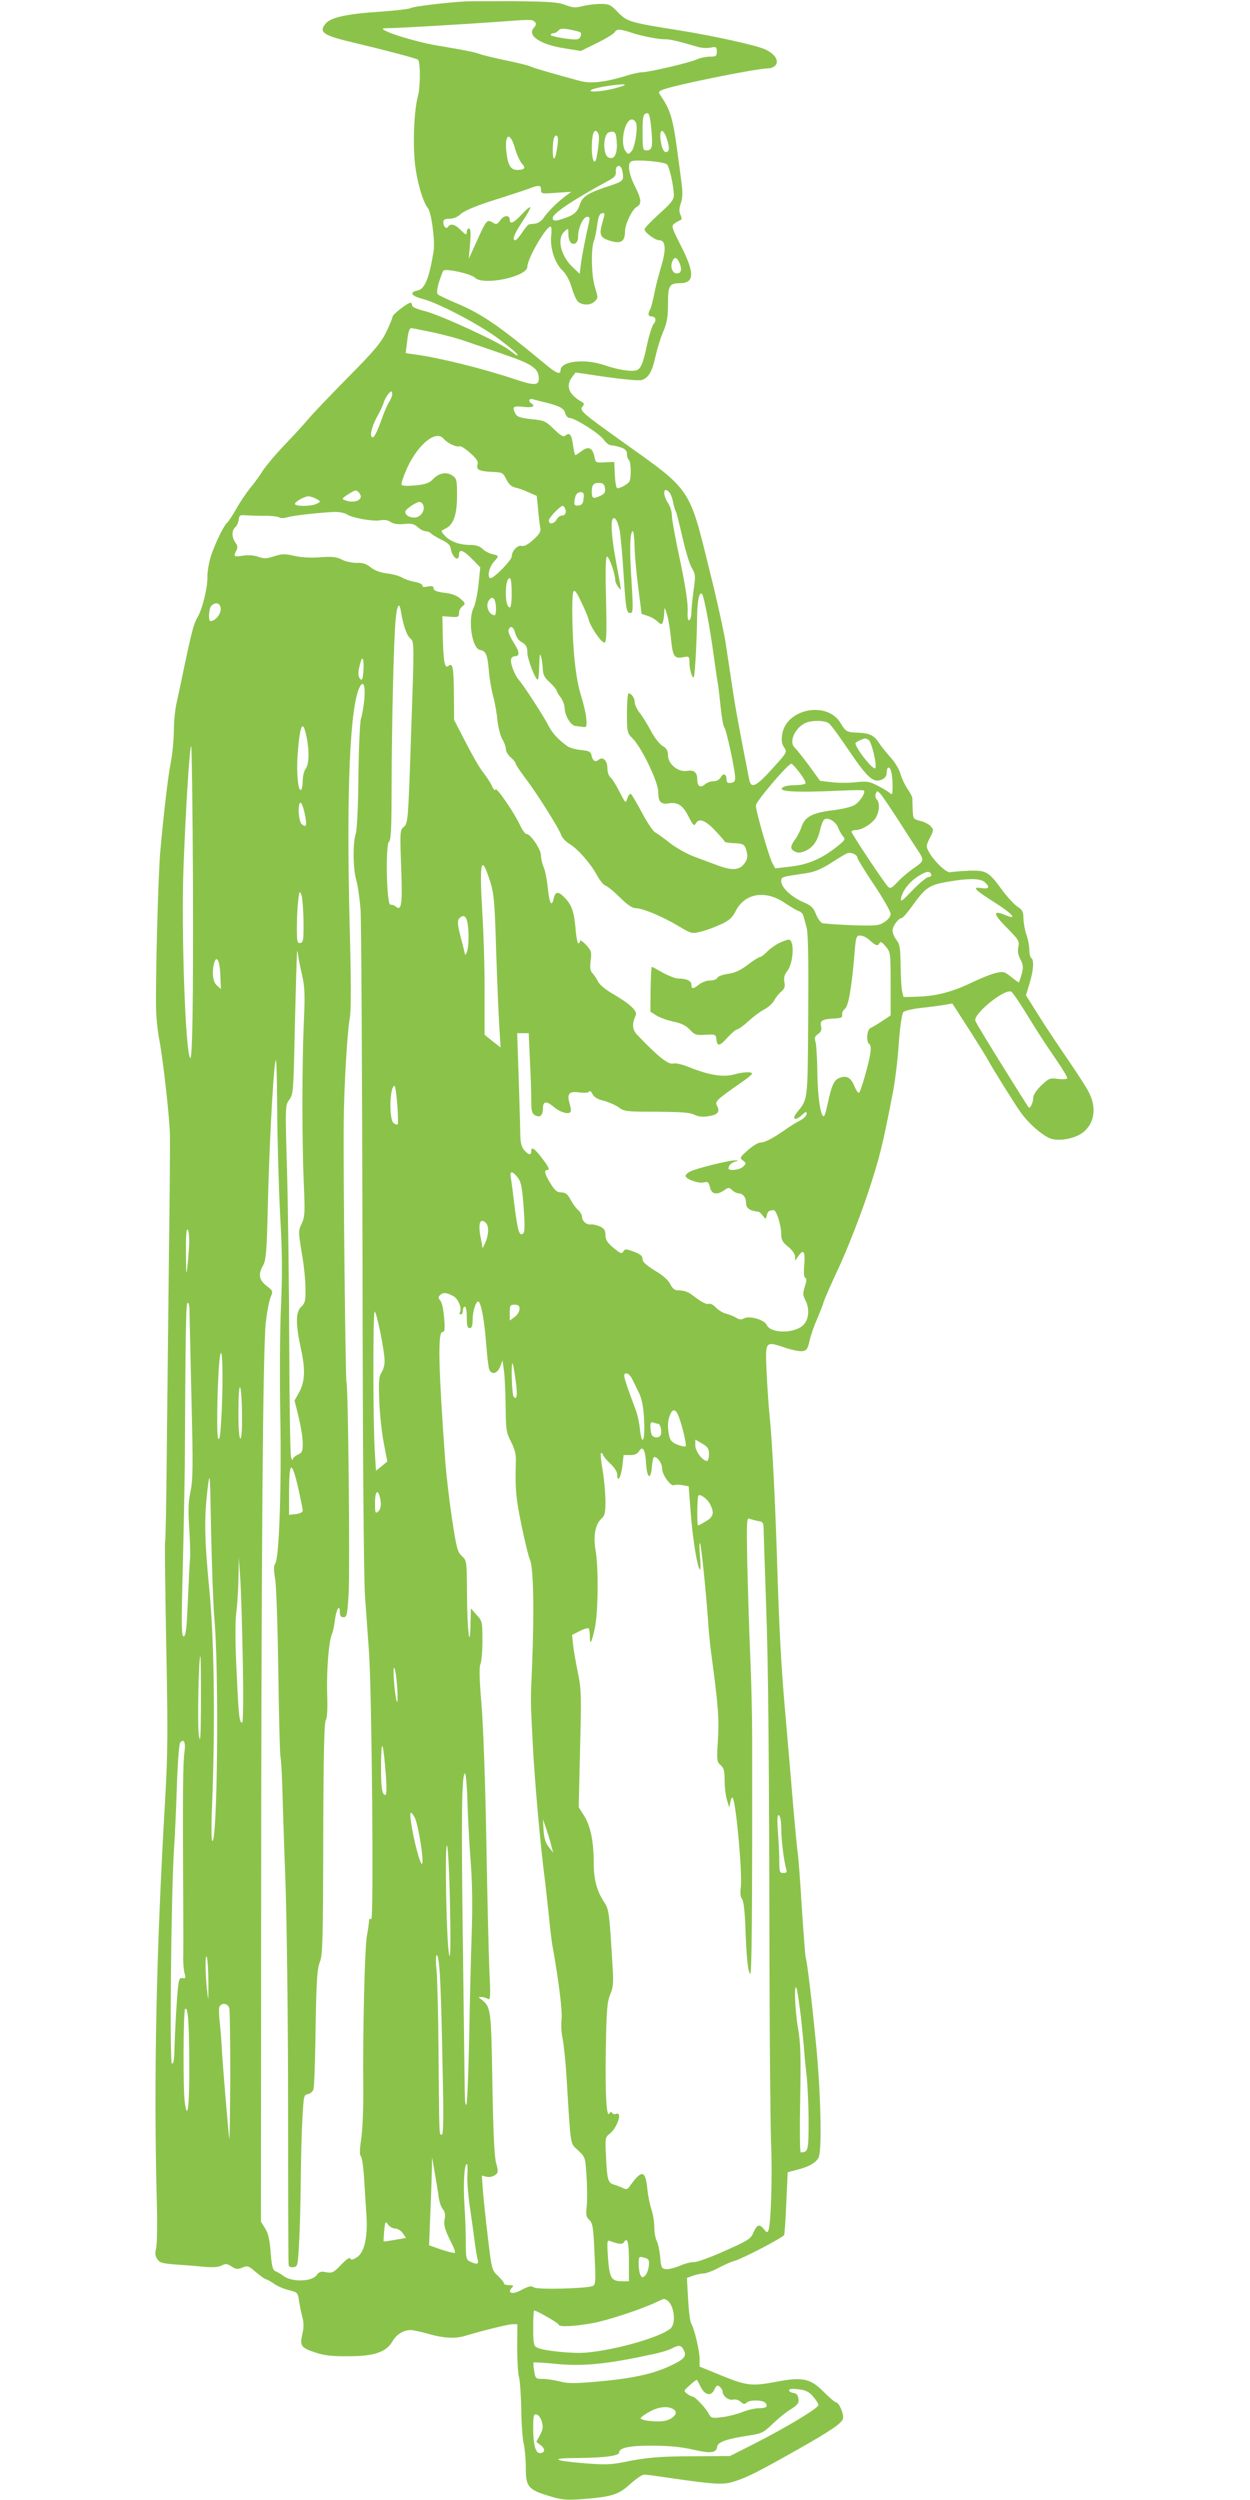 <?xml version="1.0" standalone="no"?>
<!DOCTYPE svg PUBLIC "-//W3C//DTD SVG 20010904//EN"
 "http://www.w3.org/TR/2001/REC-SVG-20010904/DTD/svg10.dtd">
<svg version="1.0" xmlns="http://www.w3.org/2000/svg"
 width="640pt" height="1280pt" viewBox="0 0 640 1280"
 preserveAspectRatio="xMidYMid meet">
<g transform="translate(0,1280) scale(0.1,-0.1)"
fill="#8bc34a" stroke="none">
<path d="M2385 12793 c-101 -6 -271 -26 -281 -34 -6 -5 -78 -13 -160 -19 -168
-11 -251 -29 -277 -61 -37 -46 -13 -61 163 -102 123 -29 299 -75 309 -82 14
-8 14 -138 1 -186 -20 -72 -27 -244 -15 -351 11 -93 41 -194 66 -224 18 -22
37 -167 29 -220 -22 -137 -45 -194 -81 -201 -45 -9 -34 -28 23 -43 81 -20 293
-132 390 -204 77 -58 108 -86 95 -86 -2 0 -20 13 -40 28 -50 40 -352 179 -431
199 -41 10 -66 21 -66 29 0 8 -4 14 -8 14 -15 0 -92 -60 -92 -71 0 -6 -14 -41
-32 -78 -26 -54 -60 -96 -199 -236 -92 -93 -182 -188 -200 -210 -18 -22 -72
-81 -120 -131 -48 -50 -99 -111 -114 -135 -15 -24 -44 -64 -65 -89 -20 -25
-52 -72 -70 -105 -19 -33 -39 -64 -46 -70 -20 -17 -72 -127 -88 -185 -8 -30
-15 -73 -14 -95 1 -54 -26 -164 -51 -206 -19 -33 -29 -68 -72 -274 -10 -49
-25 -119 -33 -155 -9 -36 -16 -103 -16 -150 0 -47 -7 -119 -15 -160 -15 -76
-36 -257 -54 -455 -11 -113 -25 -649 -22 -810 1 -49 9 -122 17 -161 18 -92 53
-399 54 -489 1 -38 -1 -311 -5 -605 -3 -294 -8 -744 -11 -1000 -2 -256 -6
-470 -9 -477 -2 -7 1 -243 6 -525 9 -438 8 -553 -5 -783 -46 -782 -60 -1448
-43 -2073 3 -112 1 -218 -4 -235 -6 -23 -5 -37 6 -53 12 -19 26 -23 92 -28 43
-3 109 -8 147 -12 46 -4 76 -2 92 7 19 10 27 9 49 -5 23 -15 32 -16 56 -6 26
11 32 9 70 -24 24 -20 46 -36 51 -36 5 0 22 -10 38 -21 16 -12 50 -27 77 -34
47 -12 48 -13 54 -56 4 -24 11 -61 17 -83 8 -28 8 -52 0 -87 -14 -60 -7 -70
70 -95 42 -14 85 -19 167 -18 132 0 192 21 225 77 21 36 56 57 93 57 12 0 54
-9 92 -20 79 -22 134 -25 185 -10 93 28 223 60 244 60 l25 0 -1 -117 c0 -65 4
-136 10 -158 5 -22 10 -98 11 -170 1 -72 7 -148 13 -170 5 -22 10 -75 10 -119
0 -98 12 -113 118 -145 64 -20 88 -22 165 -17 157 12 190 22 251 77 30 27 62
49 72 49 9 0 64 -7 122 -16 260 -37 283 -38 352 -15 63 22 111 46 313 160 168
95 225 134 231 157 6 23 -20 84 -36 84 -5 0 -33 24 -63 54 -67 68 -109 77
-238 52 -129 -24 -154 -22 -282 30 l-115 47 0 36 c1 40 -26 156 -43 185 -6 10
-13 66 -16 126 l-6 107 33 12 c18 6 42 11 54 11 12 0 46 13 76 29 30 16 66 32
80 35 45 13 249 120 255 133 2 8 8 83 11 168 l7 153 45 12 c62 15 99 36 113
63 18 33 12 321 -12 572 -21 218 -46 431 -54 453 -2 7 -11 124 -20 260 -8 136
-18 258 -20 272 -3 14 -12 108 -21 210 -16 191 -25 300 -43 505 -21 236 -31
425 -41 740 -11 358 -26 655 -40 790 -5 50 -12 150 -15 223 -7 156 -8 156 91
123 35 -12 76 -21 91 -19 23 3 28 10 38 53 6 28 23 77 38 110 14 33 29 71 33
85 3 14 40 97 81 185 41 89 105 252 143 365 62 186 80 256 135 545 9 50 22
155 27 235 6 84 16 150 23 158 6 7 49 17 96 22 46 5 100 12 120 16 l35 6 85
-132 c46 -72 90 -143 98 -158 16 -31 135 -223 166 -266 41 -59 119 -126 159
-137 47 -13 123 3 161 33 56 44 70 119 35 195 -10 24 -59 100 -107 170 -48 70
-118 174 -154 232 l-66 105 18 60 c21 67 24 122 9 131 -5 3 -10 23 -10 43 0
20 -7 55 -15 77 -8 22 -14 59 -15 82 0 34 -5 44 -29 60 -16 10 -49 45 -74 78
-76 104 -85 109 -175 107 -42 -2 -85 -5 -95 -8 -20 -6 -87 58 -113 108 -13 24
-12 31 7 68 20 39 20 42 4 60 -9 10 -33 22 -53 27 -36 9 -37 10 -39 58 -1 28
-2 55 -2 61 -1 6 -12 27 -26 47 -13 20 -29 54 -35 76 -6 22 -28 59 -50 83 -22
24 -50 59 -62 78 -25 37 -49 47 -113 49 -48 2 -56 6 -80 47 -67 116 -277 78
-300 -54 -5 -32 -3 -49 9 -68 17 -24 16 -26 -51 -100 -91 -102 -117 -115 -127
-66 -52 266 -71 368 -87 477 -11 72 -26 173 -34 225 -8 52 -45 222 -84 377
-102 415 -92 401 -431 642 -221 158 -234 169 -218 189 11 12 10 17 -6 26 -64
36 -81 81 -47 125 l18 24 155 -23 c86 -12 167 -20 182 -16 35 9 56 44 72 121
8 36 25 92 39 125 20 47 25 76 25 143 0 94 7 107 61 107 76 0 77 53 2 198 -45
90 -47 95 -29 108 10 7 24 15 30 17 7 2 8 10 0 27 -8 17 -7 34 2 60 9 26 10
55 3 106 -5 38 -13 103 -19 144 -22 172 -36 224 -82 292 -18 26 -18 27 -1 36
38 21 486 112 547 112 13 0 29 7 36 15 20 24 -2 59 -52 82 -44 21 -267 70
-443 98 -247 39 -264 44 -310 91 -38 40 -46 44 -89 44 -26 0 -67 -5 -92 -11
-37 -10 -52 -9 -90 6 -37 14 -83 17 -257 19 -117 0 -230 0 -252 -1z m353 -105
c9 -9 8 -16 -4 -29 -38 -42 34 -89 166 -108 l74 -12 83 41 c45 22 86 47 91 56
10 17 27 16 87 -4 47 -16 137 -34 170 -33 27 0 65 -9 171 -40 17 -5 45 -6 62
-3 29 6 32 4 32 -20 0 -23 -4 -26 -35 -26 -19 0 -49 -6 -67 -14 -40 -18 -247
-66 -281 -66 -14 0 -53 -9 -88 -20 -103 -31 -173 -39 -227 -25 -119 32 -239
66 -257 75 -11 5 -67 19 -125 31 -58 12 -116 26 -130 31 -28 11 -85 22 -210
43 -111 17 -290 72 -290 88 0 2 17 3 38 3 39 0 381 20 562 33 159 12 165 12
178 -1z m233 -53 c6 -4 5 -13 0 -24 -9 -15 -17 -16 -80 -8 -39 6 -71 14 -71
18 0 5 6 9 14 9 7 0 19 6 25 14 9 10 22 11 57 5 25 -5 50 -11 55 -14z m199
-281 c-62 -20 -158 -30 -145 -16 10 11 114 29 165 30 17 0 10 -5 -20 -14z
m165 -218 c8 -91 4 -106 -26 -106 -17 0 -19 8 -19 88 0 89 3 102 26 102 8 0
14 -27 19 -84z m-77 30 c7 -35 -9 -126 -26 -142 -14 -15 -17 -15 -29 2 -31 42
-3 169 35 162 9 -2 18 -12 20 -22z m-194 -52 c6 -14 1 -67 -10 -122 -9 -42
-24 -11 -24 48 0 61 7 90 20 90 4 0 11 -7 14 -16z m94 -46 c3 -57 -13 -86 -41
-75 -32 12 -30 122 2 130 30 8 36 0 39 -55z m259 12 c9 -29 10 -47 3 -54 -16
-16 -32 8 -38 59 -7 62 17 58 35 -5z m-563 -28 c-10 -72 -23 -86 -24 -25 0 58
8 86 22 77 5 -3 6 -26 2 -52z m-218 -9 c9 -32 25 -67 35 -79 23 -24 16 -34
-22 -34 -34 0 -48 22 -56 90 -11 94 18 110 43 23z m779 -85 c13 -14 35 -113
35 -159 0 -21 -16 -42 -75 -94 -41 -37 -75 -73 -75 -79 0 -16 54 -56 75 -56
34 0 37 -48 9 -139 -14 -47 -30 -110 -35 -140 -6 -29 -14 -62 -19 -72 -14 -25
-12 -39 4 -39 23 0 29 -20 13 -38 -8 -9 -22 -53 -32 -97 -22 -105 -33 -133
-57 -141 -27 -8 -96 3 -165 27 -101 34 -223 20 -223 -27 0 -23 -21 -16 -69 24
-242 201 -328 261 -458 317 -48 20 -93 41 -99 46 -9 7 -8 23 3 62 9 28 19 56
23 61 13 13 142 -16 162 -36 42 -42 267 5 268 56 1 43 95 206 119 206 5 0 6
-22 3 -49 -6 -63 19 -139 58 -176 18 -17 36 -50 46 -84 9 -31 23 -64 31 -73
20 -22 66 -23 87 -2 19 19 19 17 1 78 -17 57 -20 192 -4 233 6 15 13 53 17 83
5 40 12 56 24 58 16 3 16 0 3 -45 -18 -60 -13 -78 27 -92 65 -23 88 -11 88 44
0 36 36 112 59 125 28 15 26 39 -9 108 -31 62 -39 116 -17 126 23 11 169 -2
182 -16z m-231 -24 c3 -9 6 -26 6 -39 0 -20 -10 -27 -67 -46 -109 -35 -140
-54 -153 -93 -13 -41 -30 -56 -79 -73 -47 -17 -61 -16 -61 1 0 23 105 93 280
188 38 20 45 29 43 51 -2 30 21 38 31 11z m-414 -105 c0 -21 3 -22 78 -16 l77
5 -35 -26 c-41 -31 -88 -79 -110 -112 -9 -12 -27 -24 -40 -25 -14 -1 -28 -3
-32 -4 -4 0 -20 -19 -34 -41 -15 -22 -31 -40 -35 -40 -19 0 -7 31 36 96 25 37
43 70 40 73 -3 3 -23 -14 -44 -37 -40 -43 -61 -53 -61 -28 0 26 -29 26 -48 -1
-17 -23 -21 -24 -40 -12 -28 17 -32 13 -81 -96 l-41 -90 7 78 c4 55 3 77 -6
77 -6 0 -11 -7 -11 -15 0 -21 -5 -19 -34 10 -26 26 -50 32 -61 15 -9 -15 -25
-2 -25 21 0 15 7 19 32 19 20 0 41 9 57 24 17 16 75 41 166 70 77 24 158 51
180 59 55 21 65 20 65 -4z m247 -161 c-19 -83 -38 -180 -43 -222 l-6 -48 -35
33 c-63 60 -83 148 -43 184 20 18 20 17 20 -11 0 -38 14 -58 34 -51 10 4 16
18 16 37 0 43 26 100 46 100 12 0 15 -6 11 -22z m463 -217 c13 -32 7 -51 -15
-51 -21 0 -34 31 -24 58 11 30 24 28 39 -7z m-1272 -351 c54 -11 138 -33 187
-51 50 -17 136 -46 192 -66 130 -44 167 -68 171 -111 5 -47 -16 -49 -121 -14
-164 55 -390 111 -511 127 l-49 7 7 55 c6 55 12 73 23 73 2 0 48 -9 101 -20z
m-214 -355 c-10 -15 -30 -61 -44 -103 -15 -42 -32 -78 -39 -80 -21 -7 -11 48
18 101 16 28 32 63 36 77 4 14 15 33 24 44 14 15 16 16 19 3 2 -9 -5 -28 -14
-42z m796 -5 c75 -18 98 -31 104 -56 4 -13 13 -24 22 -24 27 0 152 -79 174
-110 12 -17 29 -30 39 -30 10 0 32 -5 50 -11 23 -8 31 -17 31 -34 0 -13 5 -27
10 -30 11 -7 13 -95 2 -111 -8 -13 -46 -34 -61 -34 -6 0 -11 30 -13 68 l-3 67
-48 -2 c-45 -3 -48 -2 -53 27 -10 47 -30 57 -64 32 -16 -12 -31 -22 -34 -22
-3 0 -8 23 -12 50 -7 55 -17 68 -39 50 -10 -9 -23 -2 -59 33 -42 41 -50 45
-116 51 -54 6 -72 12 -80 26 -20 37 -13 43 40 37 46 -6 64 3 40 18 -17 10 -11
27 8 21 9 -3 37 -10 62 -16z m-519 -186 c18 -22 65 -45 81 -39 7 3 32 -13 56
-35 33 -29 42 -44 37 -59 -8 -26 8 -34 74 -37 53 -2 57 -4 73 -38 12 -24 27
-38 45 -42 16 -3 47 -14 70 -25 l41 -18 7 -68 c3 -37 8 -80 11 -94 4 -21 -3
-33 -36 -63 -28 -25 -47 -35 -60 -31 -20 6 -50 -27 -50 -54 0 -19 -90 -111
-108 -111 -20 0 -8 58 18 85 26 28 25 31 -10 38 -16 4 -39 16 -50 27 -14 14
-33 20 -65 20 -53 0 -102 18 -129 49 -11 11 -17 22 -15 24 2 1 13 7 24 13 38
20 55 72 55 166 0 82 -2 89 -25 104 -31 20 -68 12 -99 -20 -16 -18 -37 -26
-87 -31 -42 -4 -69 -3 -73 3 -3 5 10 45 30 89 56 120 147 193 185 147z m827
-255 c2 -19 -3 -28 -23 -37 -39 -18 -45 -15 -45 22 0 36 11 46 45 43 13 -1 21
-10 23 -28z m-1258 -24 c26 -32 -23 -56 -74 -36 -17 6 -15 10 15 29 41 26 43
26 59 7z m1589 2 c6 -8 14 -29 17 -48 4 -19 10 -41 15 -49 4 -9 19 -70 34
-135 15 -66 36 -135 47 -153 19 -32 20 -40 9 -115 -6 -45 -11 -96 -11 -114 0
-17 -5 -35 -11 -38 -7 -5 -10 12 -8 52 1 37 -12 126 -39 253 -23 107 -42 211
-42 230 0 19 -9 49 -20 65 -30 46 -23 90 9 52z m-441 -29 c-2 -25 -8 -34 -25
-36 -24 -4 -27 6 -17 46 4 13 14 22 26 22 16 0 19 -6 16 -32z m-1369 -2 c24
-13 24 -14 3 -25 -25 -14 -112 -15 -112 -1 0 11 49 39 70 39 8 0 26 -6 39 -13z
m548 -32 c11 -29 -14 -64 -46 -64 -31 0 -54 19 -43 36 11 16 55 44 70 44 7 0
15 -7 19 -16z m727 -20 c8 -20 -1 -34 -19 -34 -8 0 -19 -9 -25 -20 -13 -23
-40 -27 -40 -5 0 14 57 74 71 75 4 0 10 -7 13 -16z m-1119 -27 c28 -19 135
-38 172 -31 20 4 39 1 52 -8 14 -10 37 -14 69 -11 38 4 52 1 71 -16 13 -12 31
-21 41 -21 9 0 21 -5 28 -12 7 -7 31 -21 55 -33 30 -14 43 -27 45 -45 7 -44
42 -70 42 -30 0 31 22 24 68 -23 l41 -42 -9 -87 c-5 -47 -16 -100 -24 -117
-32 -62 -10 -213 33 -219 29 -5 37 -25 44 -107 3 -38 13 -97 22 -130 9 -33 19
-89 22 -125 4 -36 15 -78 25 -95 10 -16 18 -39 18 -51 0 -11 11 -30 25 -42 14
-12 25 -26 25 -31 0 -6 22 -38 48 -73 58 -75 177 -264 186 -295 4 -12 22 -32
41 -43 44 -27 109 -101 142 -162 14 -26 34 -50 44 -53 10 -3 43 -30 73 -60 38
-38 64 -55 81 -55 35 0 136 -42 218 -91 67 -40 70 -41 115 -29 26 6 72 23 102
37 44 20 59 34 76 67 46 93 153 111 252 43 29 -19 61 -39 72 -42 10 -3 21 -14
23 -23 3 -9 10 -37 17 -62 8 -33 10 -164 8 -455 -3 -440 -1 -420 -57 -490 -29
-36 -11 -47 25 -14 20 18 24 20 24 6 0 -9 -15 -24 -32 -33 -18 -9 -54 -31 -79
-49 -61 -43 -103 -65 -127 -65 -11 0 -39 -18 -63 -39 -42 -37 -43 -40 -25 -53
17 -13 17 -15 1 -31 -16 -17 -75 -24 -75 -9 0 15 16 30 35 35 18 4 18 5 -2 6
-28 1 -202 -42 -231 -58 -12 -6 -22 -16 -22 -22 0 -16 68 -40 94 -33 21 5 25
1 31 -25 8 -36 36 -41 73 -15 21 15 25 15 41 0 10 -9 24 -16 32 -16 23 0 39
-21 39 -51 0 -25 20 -39 63 -43 5 -1 15 -10 23 -21 14 -19 15 -19 20 3 6 21
10 24 35 26 14 1 39 -77 39 -124 0 -28 7 -41 35 -63 20 -16 35 -37 36 -50 l0
-22 16 23 c27 39 36 26 31 -43 -4 -42 -2 -65 5 -68 8 -2 7 -15 -2 -44 -11 -34
-11 -44 3 -71 23 -45 17 -102 -14 -129 -48 -42 -165 -40 -184 3 -12 27 -89 49
-116 34 -15 -8 -26 -7 -42 4 -13 7 -36 17 -51 20 -16 4 -39 18 -52 32 -13 14
-29 22 -38 18 -9 -3 -34 9 -62 30 -44 34 -54 38 -100 40 -12 1 -25 13 -33 31
-9 19 -36 44 -78 69 -41 25 -64 45 -64 57 0 20 -11 29 -58 45 -27 10 -34 9
-41 -4 -7 -13 -15 -10 -50 19 -31 26 -41 41 -41 65 0 24 -6 34 -27 44 -16 7
-36 12 -46 11 -23 -3 -47 16 -47 39 0 9 -9 25 -21 36 -12 10 -29 35 -39 54
-14 26 -24 34 -46 35 -22 0 -33 9 -55 45 -32 52 -35 70 -14 70 11 0 3 17 -26
55 -42 56 -59 67 -59 40 0 -21 -14 -19 -36 6 -13 15 -19 37 -20 73 0 28 -4
158 -8 289 l-8 237 30 0 29 0 6 -137 c4 -75 7 -167 7 -204 0 -59 3 -70 21 -80
25 -13 39 1 39 38 0 34 18 37 51 9 32 -28 72 -42 87 -32 7 4 6 18 0 40 -17 55
-6 70 47 63 27 -4 47 -2 51 4 4 6 11 1 18 -13 8 -16 26 -27 58 -34 25 -7 60
-22 76 -34 28 -21 41 -22 193 -22 124 -1 171 -4 193 -15 20 -10 42 -13 73 -8
48 7 61 22 44 54 -12 21 -3 30 128 121 28 19 51 38 51 43 0 11 -44 9 -95 -5
-53 -14 -127 -2 -224 37 -36 15 -71 23 -82 20 -26 -8 -76 31 -186 146 -26 27
-28 56 -8 101 9 22 -29 58 -115 108 -40 23 -71 49 -79 66 -8 16 -21 35 -29 43
-10 11 -12 27 -8 62 6 44 4 51 -23 81 -17 18 -31 27 -31 21 0 -7 -4 -13 -9
-13 -4 0 -11 33 -14 74 -8 88 -19 122 -55 159 -33 35 -49 34 -57 -3 -10 -47
-22 -27 -30 52 -4 40 -13 88 -21 107 -8 18 -14 46 -14 61 0 30 -53 110 -74
110 -7 0 -21 19 -32 42 -29 64 -122 200 -127 186 -2 -8 -10 0 -18 17 -7 17
-28 48 -45 70 -18 22 -58 92 -90 155 l-59 114 -1 132 c-1 139 -6 163 -29 144
-18 -15 -25 22 -28 155 l-2 100 43 -3 c38 -3 42 -1 42 19 0 12 8 28 18 35 16
13 15 16 -10 38 -19 17 -45 27 -83 31 -39 5 -55 12 -55 22 0 12 -7 14 -30 10
-20 -4 -29 -3 -27 5 1 6 -17 15 -40 19 -23 4 -52 14 -65 22 -13 8 -47 18 -77
21 -36 5 -64 16 -83 31 -21 18 -40 24 -71 23 -24 0 -59 7 -77 17 -27 14 -49
16 -110 12 -48 -4 -97 -1 -133 7 -49 11 -63 11 -103 -2 -39 -13 -52 -13 -81
-3 -21 8 -52 10 -79 6 -47 -7 -50 -5 -34 26 8 14 7 25 -5 41 -19 28 -19 62 -1
78 8 6 16 24 18 38 2 22 7 26 28 24 14 -1 57 -3 95 -3 39 1 76 -3 84 -8 8 -5
25 -5 40 0 26 9 169 25 246 28 22 0 49 -5 60 -12z m1397 -79 c5 -24 15 -128
21 -233 11 -167 14 -190 30 -193 20 -4 20 5 8 202 -8 130 -5 216 9 216 4 0 8
-35 9 -77 1 -43 9 -138 19 -212 l17 -134 30 -10 c17 -5 40 -18 51 -29 19 -17
22 -17 28 -3 3 9 6 31 7 48 1 32 1 31 14 -9 7 -23 16 -77 20 -120 9 -95 17
-108 62 -99 32 6 33 5 33 -29 0 -19 5 -47 12 -63 11 -25 13 -17 19 77 4 58 7
152 8 210 1 97 11 144 26 128 9 -9 40 -171 59 -313 9 -66 19 -133 22 -150 3
-16 9 -70 14 -118 5 -49 13 -94 18 -100 11 -12 54 -213 56 -257 1 -19 -5 -26
-21 -28 -17 -3 -23 2 -23 17 0 28 -17 35 -30 11 -7 -12 -21 -20 -37 -20 -15 0
-34 -7 -44 -16 -23 -20 -39 -10 -39 25 0 37 -16 50 -54 44 -45 -7 -96 36 -96
80 0 24 -7 36 -28 48 -15 9 -42 43 -61 80 -19 35 -45 77 -58 92 -12 16 -23 39
-23 51 0 22 -17 46 -32 46 -4 0 -8 -45 -8 -101 0 -97 1 -102 28 -129 47 -46
132 -224 132 -273 0 -53 13 -67 55 -60 46 7 71 -10 101 -69 22 -43 28 -49 36
-35 16 30 48 19 99 -35 27 -28 49 -54 49 -57 0 -3 21 -7 46 -8 53 -2 59 -6 68
-49 5 -23 1 -37 -14 -57 -26 -33 -62 -35 -135 -8 -27 10 -81 30 -118 44 -37
13 -93 45 -125 69 -31 25 -66 50 -77 56 -11 6 -42 51 -68 101 -27 50 -52 93
-57 96 -4 3 -12 -7 -18 -22 -9 -28 -9 -27 -40 33 -17 33 -37 66 -46 73 -9 8
-16 28 -16 46 0 41 -23 63 -45 45 -18 -15 -31 -5 -37 25 -3 16 -13 21 -54 25
-28 3 -60 12 -70 20 -49 36 -77 68 -96 105 -26 51 -125 203 -150 232 -23 25
-48 92 -41 110 3 7 11 13 18 13 28 0 26 22 -5 70 -18 28 -30 57 -26 65 9 25
25 17 34 -17 4 -17 17 -36 27 -42 28 -15 35 -27 35 -58 0 -31 41 -138 53 -138
4 0 7 33 8 73 1 51 3 65 9 47 4 -14 8 -42 9 -64 1 -30 8 -45 36 -70 19 -18 35
-37 35 -42 0 -5 9 -20 20 -34 11 -14 20 -38 21 -55 1 -40 31 -89 55 -92 10 -1
28 -3 39 -5 18 -3 20 2 17 40 -1 23 -14 79 -28 124 -27 85 -43 240 -44 430 0
123 6 130 44 50 18 -37 36 -78 39 -92 9 -38 65 -120 81 -120 11 0 13 35 9 220
-4 153 -2 220 5 220 11 0 42 -89 42 -120 0 -9 7 -25 16 -36 17 -21 19 -37 -12
131 -29 157 -30 245 -2 217 6 -6 15 -30 20 -54z m-552 -323 c0 -41 -4 -75 -9
-75 -13 0 -21 27 -21 75 0 48 8 75 21 75 5 0 9 -34 9 -75z m-86 -41 c8 -22 7
-74 -1 -74 -28 1 -47 43 -33 71 13 23 26 24 34 3z m-1404 -43 c0 -27 -29 -61
-52 -61 -13 0 -9 65 4 78 23 23 48 14 48 -17z m923 -13 c11 -68 30 -124 49
-138 19 -16 19 -25 3 -480 -15 -451 -16 -466 -37 -483 -20 -17 -21 -23 -14
-205 7 -192 2 -228 -27 -204 -8 7 -21 11 -28 10 -20 -4 -26 312 -7 323 10 7
13 72 13 286 1 331 11 755 21 853 7 75 19 91 27 38z m-192 -296 c-3 -53 -8
-63 -21 -42 -8 14 -7 34 7 83 9 32 17 8 14 -41z m4 -156 c-4 -39 -12 -82 -17
-96 -5 -14 -11 -144 -13 -290 -1 -158 -7 -279 -14 -300 -15 -48 -14 -177 3
-236 8 -27 17 -94 22 -149 4 -55 8 -836 10 -1735 1 -1020 6 -1691 13 -1785 6
-82 15 -208 20 -280 15 -205 25 -1379 12 -1371 -6 4 -11 1 -11 -6 0 -7 -5 -44
-12 -83 -11 -74 -21 -482 -18 -780 1 -101 -4 -215 -11 -259 -8 -52 -8 -80 -2
-85 6 -3 13 -53 17 -111 3 -58 9 -143 12 -190 8 -115 -11 -195 -50 -218 -21
-13 -30 -14 -33 -5 -3 7 -22 -7 -47 -33 -38 -40 -46 -43 -76 -38 -27 6 -36 3
-50 -16 -24 -32 -125 -35 -167 -4 -15 11 -35 23 -44 26 -12 5 -18 27 -23 94
-5 64 -12 98 -28 124 l-22 35 1 1595 c1 1834 9 2874 24 3010 6 52 17 110 24
127 14 32 13 34 -21 60 -39 32 -43 58 -16 106 14 27 18 71 23 292 7 295 26
675 39 750 5 32 8 -52 9 -240 1 -159 8 -402 15 -540 11 -189 12 -303 5 -465
-6 -118 -7 -372 -4 -565 7 -369 -6 -737 -26 -761 -8 -10 -8 -31 0 -81 6 -37
13 -252 16 -476 3 -225 8 -419 11 -432 3 -12 7 -78 9 -146 2 -68 9 -297 17
-509 7 -225 13 -707 13 -1160 0 -426 1 -781 3 -788 1 -8 12 -12 25 -10 21 3
22 9 28 118 4 63 8 212 9 330 1 118 5 265 9 325 6 103 7 110 27 113 12 2 25
13 29 25 4 12 9 155 11 317 4 241 8 302 22 335 14 35 16 111 17 632 1 422 5
596 13 606 7 9 10 55 7 138 -3 121 8 264 25 304 5 11 12 44 15 72 7 55 25 83
25 39 0 -19 5 -26 19 -26 17 0 19 11 26 118 7 126 -2 1069 -11 1083 -5 8 -17
1073 -14 1334 1 172 18 467 31 532 7 36 7 191 -1 490 -17 677 2 1111 52 1206
19 37 30 5 23 -67z m2378 -119 c10 -6 57 -71 105 -142 94 -139 125 -166 168
-146 16 7 24 19 24 36 0 14 4 25 9 25 12 0 21 -37 21 -94 0 -46 -1 -48 -17
-34 -10 8 -38 25 -63 37 -38 20 -53 22 -108 16 -35 -4 -90 -4 -123 0 l-60 7
-56 77 c-31 42 -64 84 -75 94 -29 28 0 97 53 124 31 16 100 16 122 0z m-2674
-67 c15 -71 14 -143 -4 -166 -8 -10 -15 -38 -15 -61 0 -23 -4 -44 -9 -47 -15
-9 -24 89 -17 183 12 153 26 181 45 91z m2878 -18 c16 -10 45 -134 34 -145
-11 -11 -101 102 -101 128 0 5 37 23 50 24 3 0 10 -3 17 -7z m-3459 -725 c2
-620 -3 -916 -14 -904 -25 25 -47 662 -34 987 12 308 31 610 39 610 3 0 7
-312 9 -693z m3106 557 c20 -26 33 -50 30 -55 -3 -5 -26 -9 -52 -9 -26 0 -54
-4 -62 -10 -37 -23 57 -29 295 -18 61 3 113 3 117 1 14 -8 -22 -63 -51 -77
-15 -8 -65 -20 -111 -25 -101 -13 -139 -33 -156 -84 -7 -21 -22 -51 -34 -66
-25 -36 -25 -48 0 -61 14 -8 28 -7 53 3 39 17 63 51 76 108 5 23 14 46 20 52
16 16 60 -8 72 -40 6 -16 17 -35 25 -45 14 -15 11 -20 -35 -56 -75 -59 -145
-89 -234 -99 l-78 -9 -15 28 c-18 35 -84 265 -84 294 0 20 164 213 182 214 4
0 23 -21 42 -46z m506 -244 c40 -63 81 -126 90 -140 44 -66 44 -66 -7 -102
-27 -18 -65 -50 -86 -72 -32 -34 -39 -38 -51 -25 -22 23 -186 270 -186 280 0
5 9 9 20 9 30 0 75 26 99 56 23 29 28 83 10 101 -7 7 -9 20 -5 29 6 17 8 16
25 -2 9 -10 50 -71 91 -134z m-3040 34 c13 -60 9 -74 -15 -54 -17 14 -22 110
-6 110 5 0 15 -25 21 -56z m2830 -226 c0 -6 38 -68 85 -138 47 -70 85 -137 85
-149 0 -13 -12 -29 -32 -42 -30 -19 -44 -20 -168 -16 -74 3 -142 8 -151 11 -9
4 -23 25 -32 47 -12 32 -24 43 -64 60 -59 25 -113 75 -113 106 0 24 -2 23 127
42 46 7 78 21 130 54 37 24 75 47 83 49 18 6 50 -9 50 -24z m-1880 -123 c19
-61 23 -104 30 -345 5 -151 12 -326 16 -389 l7 -114 -41 32 -41 33 0 217 c1
119 -5 307 -12 418 -15 257 -5 294 41 148z m2258 37 c2 -7 -4 -12 -13 -12 -9
0 -46 -30 -82 -67 -57 -60 -64 -64 -59 -39 10 41 45 84 91 112 41 25 56 26 63
6z m274 -39 c28 -25 22 -36 -18 -30 -50 8 -34 -9 77 -79 88 -57 110 -86 43
-58 -62 26 -59 4 10 -65 61 -62 66 -69 60 -99 -5 -23 -1 -43 11 -65 14 -27 15
-39 6 -75 -7 -23 -13 -42 -15 -42 -2 0 -20 13 -40 29 -32 26 -40 28 -74 20
-22 -4 -77 -26 -123 -48 -103 -50 -186 -71 -281 -74 l-72 -2 -7 30 c-4 17 -7
77 -8 133 -1 88 -4 108 -21 129 -11 14 -20 36 -20 49 0 23 31 64 48 64 4 0 27
26 50 58 71 98 88 110 177 126 111 20 174 20 197 -1z m-3488 -198 c1 -97 -1
-110 -16 -113 -16 -3 -18 6 -18 80 0 46 3 107 7 137 5 48 7 52 16 30 5 -13 10
-73 11 -134z m840 -12 c8 -52 6 -124 -4 -148 -5 -11 -9 -17 -9 -12 -1 4 -10
44 -22 88 -16 63 -18 83 -9 95 21 24 37 16 44 -23z m2060 -88 c30 -28 42 -31
50 -12 3 8 14 2 30 -18 25 -29 26 -33 26 -192 l0 -162 -42 -28 c-24 -16 -51
-32 -60 -36 -20 -7 -25 -71 -7 -83 7 -4 9 -22 5 -48 -8 -53 -47 -188 -57 -200
-4 -5 -15 10 -24 32 -19 46 -40 57 -77 43 -27 -10 -40 -37 -59 -126 -7 -33
-15 -64 -19 -68 -16 -18 -34 94 -35 217 -1 72 -5 144 -9 159 -7 23 -5 31 13
43 15 11 19 22 15 39 -7 29 6 37 65 40 38 2 45 5 43 19 -2 10 5 24 14 31 18
13 35 109 50 293 6 76 9 82 29 82 12 0 34 -11 49 -25z m-2907 -179 c13 -57 15
-98 9 -230 -10 -219 -10 -614 -1 -826 7 -159 6 -179 -10 -214 -18 -37 -18 -42
0 -150 11 -61 19 -143 19 -183 1 -62 -2 -75 -21 -93 -30 -27 -30 -87 -2 -217
24 -110 20 -172 -13 -228 l-20 -36 21 -84 c11 -46 21 -106 21 -133 0 -42 -3
-50 -25 -60 -14 -6 -25 -17 -26 -24 -1 -7 -5 -2 -9 12 -4 14 -8 268 -9 565 -1
297 -6 696 -11 888 -10 347 -10 347 11 376 21 28 22 44 29 393 5 199 10 365
11 368 1 3 4 -8 6 -25 2 -16 11 -61 20 -99z m-419 4 l3 -74 -21 19 c-20 18
-26 66 -14 113 13 45 29 15 32 -58z m4132 -208 c39 -65 102 -162 140 -216 38
-55 67 -103 64 -107 -3 -5 -24 -6 -48 -3 -40 6 -46 3 -84 -33 -26 -25 -42 -49
-42 -64 0 -25 -16 -57 -23 -49 -3 3 -31 48 -64 100 -129 206 -202 326 -209
343 -13 34 146 164 183 150 7 -3 44 -57 83 -121z m-3226 -458 c4 -53 5 -98 2
-101 -3 -3 -12 0 -21 7 -24 20 -20 190 5 190 4 0 10 -43 14 -96z m619 -376
c15 -20 21 -53 28 -149 6 -82 6 -126 -1 -133 -20 -20 -29 9 -45 134 -8 69 -17
138 -20 153 -6 35 10 32 38 -5z m-165 -230 c16 -16 15 -59 -3 -99 -8 -19 -14
-31 -15 -28 0 4 -4 29 -10 58 -13 69 -1 98 28 69z m-1519 -96 c-1 -31 -5 -86
-9 -122 -6 -57 -7 -48 -8 63 -1 83 2 126 8 122 6 -3 9 -32 9 -63z m1350 -277
c28 -14 48 -65 35 -86 -3 -5 0 -9 5 -9 6 0 11 9 11 20 0 11 5 20 10 20 6 0 10
-25 10 -55 0 -42 3 -55 15 -55 11 0 15 12 15 48 1 47 22 103 33 85 14 -22 28
-105 36 -213 5 -63 12 -123 16 -132 12 -29 42 -21 56 15 l12 32 8 -60 c4 -33
7 -115 8 -183 1 -112 3 -127 28 -175 19 -38 26 -65 24 -102 -4 -139 0 -182 29
-325 18 -85 37 -164 43 -175 18 -33 23 -266 11 -545 -8 -196 -8 -168 4 -405 9
-181 40 -527 63 -700 5 -44 14 -125 20 -180 5 -55 13 -125 19 -155 32 -179 50
-330 45 -370 -3 -25 -1 -68 5 -95 6 -28 16 -120 21 -205 22 -360 17 -331 59
-370 37 -35 37 -36 43 -135 4 -55 4 -123 1 -151 -5 -43 -3 -54 13 -70 18 -17
21 -38 27 -175 7 -145 6 -157 -11 -164 -32 -12 -278 -19 -298 -7 -18 10 -25 8
-72 -16 -42 -22 -68 -11 -41 16 9 9 6 12 -15 12 -15 0 -27 4 -27 9 0 6 -14 23
-31 39 -30 28 -32 34 -50 188 -11 88 -22 196 -26 242 l-6 83 24 -6 c14 -3 32
0 43 8 18 13 18 18 6 63 -9 33 -15 164 -19 409 -6 379 -8 388 -54 426 -20 15
-20 16 -1 14 11 0 26 -5 33 -10 12 -7 13 15 7 141 -4 82 -11 383 -16 669 -5
298 -16 598 -25 703 -11 127 -12 188 -5 202 5 10 10 64 10 119 0 98 -1 102
-30 133 l-29 33 -2 -80 c-3 -148 -17 -30 -18 152 -1 171 -1 172 -26 196 -23
21 -28 41 -51 193 -14 93 -29 223 -34 289 -35 479 -39 665 -15 665 12 0 14 13
9 72 -3 42 -11 79 -19 88 -11 13 -12 19 -3 28 16 16 33 15 67 -3z m-1349 -67
c0 -18 5 -220 10 -450 9 -355 8 -426 -5 -486 -11 -54 -12 -97 -6 -188 4 -66 6
-135 4 -154 -2 -19 -7 -116 -11 -214 -6 -141 -10 -180 -21 -184 -12 -4 -13 47
-5 359 5 200 9 425 10 499 4 741 6 850 15 850 5 0 9 -15 9 -32z m1690 0 c0
-13 -12 -31 -25 -41 l-25 -18 0 41 c0 36 2 40 25 40 19 0 25 -5 25 -22z m-691
-266 c1 -18 -6 -44 -15 -58 -14 -21 -16 -45 -12 -152 3 -70 14 -167 24 -216
l17 -89 -29 -24 -29 -23 -6 98 c-9 140 -10 707 -1 716 8 9 51 -199 51 -252z
m-834 -261 c-6 -115 -10 -150 -18 -136 -11 20 -2 376 11 430 11 46 15 -114 7
-294z m1504 169 c12 -79 8 -116 -10 -89 -8 13 -13 169 -5 169 2 0 9 -36 15
-80z m598 -1 c6 -13 22 -44 34 -69 16 -34 23 -70 27 -142 5 -107 -11 -138 -22
-43 -3 31 -12 72 -20 93 -51 136 -64 177 -59 185 8 13 27 2 40 -24z m-1998
-187 c1 -80 -3 -121 -9 -117 -6 4 -10 62 -9 143 0 86 4 130 9 117 5 -11 9 -75
9 -143z m2229 11 c19 -36 50 -163 42 -168 -5 -3 -24 1 -43 9 -26 10 -36 22
-41 46 -9 45 -8 74 4 104 11 30 25 33 38 9z m-98 -53 c11 0 20 -39 13 -56 -7
-19 -39 -18 -47 2 -3 9 -6 27 -6 41 0 19 4 24 16 19 9 -3 19 -6 24 -6z m260
-156 c0 -19 -5 -34 -10 -34 -23 0 -60 50 -60 79 l0 30 35 -20 c29 -17 35 -27
35 -55z m-322 -49 c5 -77 25 -85 30 -12 2 26 7 47 12 47 18 0 40 -33 40 -60 0
-31 46 -94 62 -84 5 3 24 3 42 0 l32 -6 11 -143 c11 -137 33 -270 47 -284 3
-4 4 27 0 68 -4 41 -4 71 0 68 6 -6 29 -230 41 -394 3 -49 10 -121 15 -160 38
-280 42 -341 36 -450 -7 -108 -6 -115 13 -132 17 -14 21 -29 21 -78 0 -33 5
-78 12 -100 l12 -40 6 30 c3 17 8 25 12 19 17 -27 49 -385 41 -454 -4 -33 -2
-55 7 -64 7 -10 13 -60 16 -133 5 -155 13 -241 25 -249 8 -5 11 274 10 1226 0
91 -4 275 -10 410 -6 135 -12 348 -15 473 -4 210 -3 228 12 221 10 -4 29 -9
45 -12 25 -4 27 -8 27 -56 1 -28 6 -190 12 -361 12 -319 16 -775 18 -1945 1
-371 5 -745 8 -830 7 -154 -1 -407 -13 -438 -6 -15 -9 -14 -25 6 -23 28 -35
22 -54 -22 -12 -29 -29 -39 -146 -91 -73 -33 -143 -58 -157 -57 -13 1 -46 -7
-73 -19 -26 -11 -59 -19 -72 -17 -20 3 -24 9 -28 63 -3 33 -11 70 -18 82 -6
12 -12 44 -12 71 0 27 -7 68 -15 91 -8 23 -18 72 -21 108 -10 93 -29 95 -90 9
-11 -16 -17 -18 -36 -8 -13 6 -33 13 -45 17 -30 8 -35 26 -40 141 -5 94 -4
102 15 116 40 28 72 118 37 105 -8 -4 -17 -1 -21 5 -4 7 -9 6 -14 -3 -15 -24
-22 98 -18 332 3 199 7 240 22 277 16 37 18 59 12 150 -16 269 -18 286 -42
322 -38 57 -54 117 -54 199 0 112 -16 189 -48 242 l-29 46 7 299 c7 269 6 308
-10 384 -10 47 -21 111 -25 142 l-6 57 39 20 c22 11 42 17 46 14 3 -4 6 -22 6
-41 0 -50 9 -34 26 44 17 82 19 310 3 399 -12 72 -1 131 31 160 17 15 20 30
20 94 -1 42 -7 112 -15 156 -8 43 -11 82 -8 85 3 3 8 -2 11 -10 3 -8 20 -29
39 -46 18 -17 33 -40 33 -52 0 -47 19 -19 26 38 l7 60 33 0 c23 0 38 6 46 20
19 30 32 8 36 -65z m-1779 -133 c11 -52 21 -99 21 -107 0 -7 -15 -15 -35 -17
l-35 -4 0 107 c0 173 13 179 49 21z m-431 -664 c23 -263 16 -1118 -10 -1134
-6 -4 -7 73 -1 212 15 412 9 826 -15 1073 -25 256 -27 363 -10 511 13 105 13
104 19 -220 4 -179 11 -378 17 -442z m846 630 c10 -38 7 -65 -9 -78 -13 -11
-15 -5 -15 44 0 57 13 75 24 34z m1694 -44 c20 -42 14 -61 -24 -83 -19 -12
-37 -21 -40 -21 -6 0 -5 146 2 153 10 10 50 -21 62 -49z m-2395 -796 c4 -193
2 -318 -3 -318 -15 0 -18 31 -29 270 -7 146 -7 250 -1 295 5 39 10 117 11 175
l2 105 7 -105 c4 -58 10 -248 13 -422z m-214 -210 c-1 -184 -3 -220 -11 -173
-8 54 -1 405 8 405 2 0 3 -105 3 -232z m1005 67 c3 -52 2 -79 -3 -65 -11 36
-22 188 -12 170 5 -8 12 -55 15 -105z m-1090 -329 c-7 -51 -9 -201 -6 -731 1
-154 1 -300 0 -325 0 -25 3 -58 7 -73 7 -24 5 -28 -11 -25 -17 3 -20 -7 -27
-97 -7 -94 -11 -186 -15 -298 -1 -30 -6 -46 -12 -42 -12 8 -4 837 10 1080 6
88 13 248 16 355 4 107 11 201 16 207 20 25 30 1 22 -51z m1032 -118 c4 -65 3
-98 -3 -98 -18 0 -23 40 -22 165 2 135 11 107 25 -67z m417 -125 c2 -76 9
-212 16 -303 9 -112 11 -234 6 -380 -4 -118 -10 -362 -13 -542 -4 -179 -10
-330 -14 -334 -5 -4 -8 19 -8 52 -1 32 -5 376 -10 764 -9 678 -6 880 11 880 4
0 10 -62 12 -137z m-269 -90 c18 -37 48 -225 37 -236 -9 -9 -45 129 -57 217
-8 52 -1 58 20 19z m1876 -56 c0 -58 14 -170 26 -209 4 -13 0 -18 -15 -18 -19
0 -21 6 -21 58 0 33 -3 101 -7 152 -5 70 -3 91 5 86 7 -4 12 -33 12 -69z
m-1176 -92 l8 -30 -23 29 c-16 20 -23 45 -26 85 l-3 56 19 -55 c10 -30 21 -68
25 -85z m-520 -300 c4 -201 2 -279 -4 -255 -14 48 -24 580 -11 560 5 -9 12
-143 15 -305z m-1237 -400 c0 -96 0 -97 -7 -35 -10 90 -10 205 0 165 4 -16 7
-75 7 -130z m1186 27 c4 -65 10 -272 13 -460 6 -257 4 -342 -4 -342 -14 0 -13
-15 -17 440 -1 179 -6 360 -10 403 -5 48 -4 77 2 77 6 0 13 -53 16 -118z
m1848 -202 c6 -58 13 -125 15 -150 1 -25 7 -88 13 -140 6 -52 11 -161 11 -241
0 -150 -2 -159 -40 -159 -5 0 -6 123 -3 273 4 224 2 288 -11 362 -17 96 -22
262 -5 195 4 -19 13 -82 20 -140z m-2927 48 c3 -13 5 -171 5 -353 -1 -181 -3
-323 -5 -315 -4 20 -36 399 -39 475 -2 33 -6 88 -10 122 -4 34 -5 69 -2 77 10
24 44 20 51 -6z m-205 -295 c1 -210 -9 -288 -23 -186 -9 65 -8 468 2 477 14
15 21 -72 21 -291z m1277 -673 c4 -25 13 -53 22 -62 10 -12 13 -28 9 -48 -7
-31 0 -56 36 -127 12 -23 19 -44 16 -47 -3 -3 -34 4 -69 16 l-63 22 6 155 c4
86 7 188 8 226 l1 70 14 -80 c8 -44 17 -100 20 -125z m147 118 c-2 -29 3 -102
12 -163 9 -60 20 -141 25 -180 5 -38 12 -80 15 -92 8 -26 -2 -29 -37 -13 -21
10 -23 17 -23 98 0 48 -3 134 -7 192 -7 105 -1 210 12 210 4 0 5 -24 3 -52z
m-370 -278 c12 0 30 -11 39 -24 l17 -24 -57 -10 c-31 -6 -58 -9 -58 -8 -1 0 1
25 3 54 5 49 7 51 20 32 8 -11 24 -20 36 -20z m1143 -77 c12 -3 25 0 28 6 19
30 26 2 26 -94 l0 -105 -33 0 c-57 0 -66 14 -74 119 -6 90 -5 94 13 86 10 -4
29 -10 40 -12z m156 -114 c-2 -19 -10 -41 -18 -49 -13 -13 -16 -13 -24 0 -5 8
-10 34 -10 57 0 40 1 41 28 34 24 -7 27 -12 24 -42z m94 -177 c36 -24 47 -118
17 -144 -53 -45 -277 -109 -428 -123 -72 -7 -225 9 -257 26 -15 8 -18 23 -18
99 0 50 2 90 5 90 13 0 125 -64 125 -72 0 -13 76 -10 172 7 77 14 252 71 333
110 35 17 36 17 51 7z m84 -253 c18 -33 5 -48 -72 -84 -90 -41 -192 -63 -372
-79 -114 -10 -148 -10 -190 1 -28 7 -67 13 -87 13 -36 0 -38 2 -44 41 -4 22
-5 42 -3 43 1 2 52 -1 113 -7 142 -14 266 -1 500 50 39 8 81 21 95 29 35 19
48 17 60 -7z m88 -191 c22 -43 54 -48 70 -12 10 21 15 24 27 14 8 -7 15 -18
15 -26 0 -22 32 -46 54 -40 11 3 28 -2 38 -11 14 -13 21 -14 30 -5 16 16 83
15 97 -1 15 -19 4 -27 -35 -27 -18 0 -56 -9 -84 -20 -28 -11 -75 -23 -104 -26
-50 -6 -55 -5 -67 17 -16 31 -71 89 -84 89 -5 0 -18 7 -28 15 -18 13 -17 15
15 43 18 17 35 29 36 27 2 -2 11 -18 20 -37z m574 -47 c15 -17 28 -37 28 -45
0 -16 -167 -116 -334 -201 l-119 -60 -171 -1 c-185 0 -259 -6 -377 -31 -62
-12 -97 -13 -196 -5 -164 13 -181 27 -35 27 135 1 212 11 212 28 0 25 55 36
175 35 80 0 148 -7 203 -20 92 -21 119 -18 124 15 3 24 48 40 168 58 58 9 70
14 115 58 28 27 69 61 93 75 36 23 43 32 40 54 -2 19 -10 28 -25 30 -13 2 -23
8 -23 14 0 7 17 9 47 5 37 -4 54 -12 75 -36z m-707 -72 c16 -16 -9 -43 -47
-53 -37 -9 -128 0 -128 13 0 4 21 20 48 34 47 27 102 30 127 6z m-681 -58 c8
-26 6 -40 -9 -68 l-19 -35 23 -18 c24 -18 22 -40 -5 -40 -22 0 -34 44 -34 126
0 66 2 75 17 72 10 -2 22 -18 27 -37z"/>
<path d="M3990 7972 c-19 -9 -47 -29 -62 -44 -15 -16 -32 -28 -37 -28 -6 0
-34 -18 -63 -40 -38 -29 -67 -42 -101 -46 -27 -4 -51 -13 -54 -20 -3 -8 -19
-14 -37 -14 -17 0 -42 -9 -56 -20 -31 -25 -40 -25 -40 -1 0 19 -25 31 -69 31
-13 0 -48 14 -78 30 -29 17 -54 30 -56 30 -2 0 -5 -52 -6 -115 l-1 -115 32
-20 c18 -11 57 -25 87 -31 39 -8 63 -20 83 -41 25 -27 33 -29 80 -26 51 3 53
2 56 -24 4 -38 17 -35 59 12 20 22 42 40 48 40 6 0 32 18 56 41 24 22 61 50
81 60 21 11 44 32 52 47 8 15 24 35 36 45 17 15 21 25 16 49 -4 21 0 37 14 55
34 43 39 164 7 162 -6 0 -28 -8 -47 -17z"/>
</g>
</svg>
